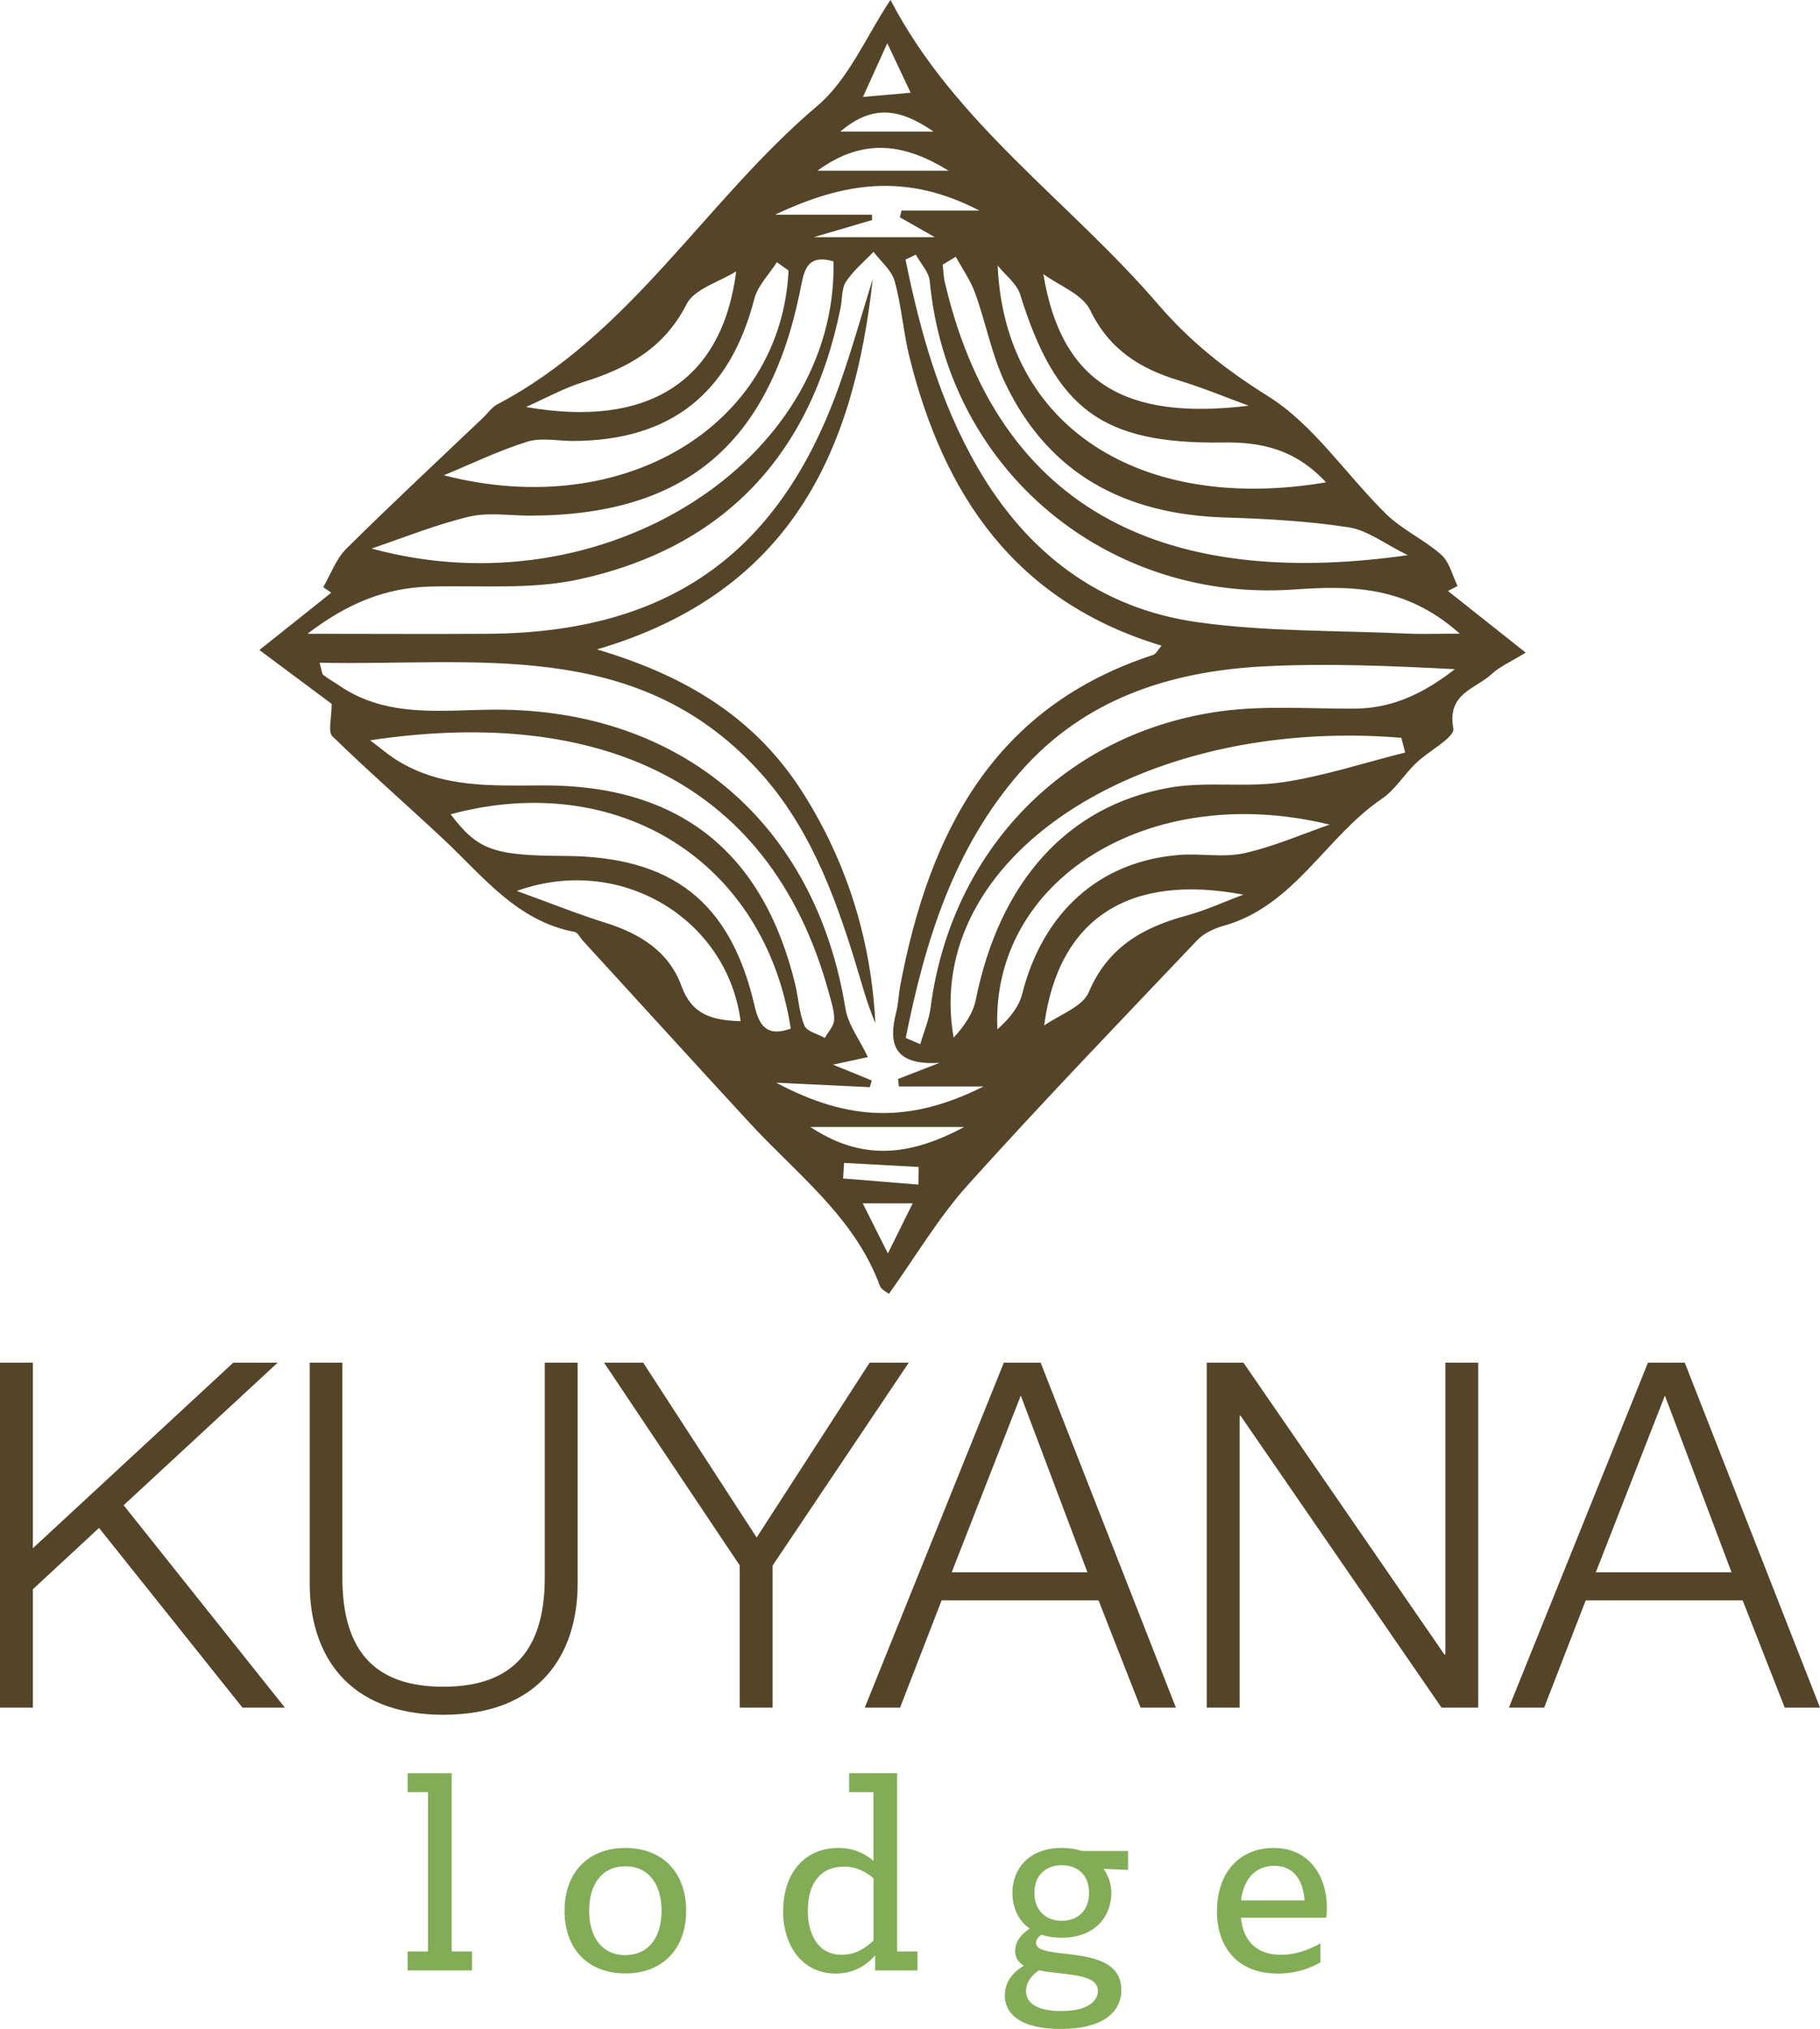 <?xml version="1.0" encoding="UTF-8"?>
<svg id="Capa_1" data-name="Capa 1" xmlns="http://www.w3.org/2000/svg" viewBox="0 0 180.47 201.11">
  <defs>
    <style>
      .cls-1 {
        fill: #82ad56;
      }

      .cls-2 {
        fill-rule: evenodd;
      }

      .cls-2, .cls-3 {
        fill: #544529;
      }
    </style>
  </defs>
  <path class="cls-2" d="m32.05,58.2c.75-1.29,1.28-2.81,2.3-3.82,4.45-4.41,9.04-8.68,13.58-13,.46-.44.84-1.01,1.38-1.3,13.26-6.96,20.67-20.22,31.73-29.58,3.13-2.65,4.87-6.94,7.26-10.51,6.34,12.21,17.79,20,26.54,30.18,3.21,3.73,6.71,6.48,10.88,9.09,4.57,2.85,7.78,7.83,11.75,11.71,1.6,1.56,3.77,2.53,5.45,4.02.81.72,1.09,2.04,1.61,3.09-.32.17-.63.34-.95.5,2.24,1.77,4.47,3.54,7.71,6.11-1.47.9-2.55,1.36-3.37,2.12-1.61,1.48-4.46,1.92-3.81,5.39.17.89-2.46,2.24-3.72,3.46-1.17,1.13-2.06,2.63-3.37,3.52-5.58,3.78-8.68,10.65-15.73,12.6-.93.26-1.93.74-2.58,1.42-7.63,8.03-15.31,16-22.72,24.23-2.92,3.24-5.17,7.08-7.85,10.82-.23-.19-.75-.42-.89-.79-2.51-6.83-8.24-11.08-12.92-16.16-5.55-6.02-11.05-12.07-16.57-18.1-.25-.28-.46-.76-.76-.82-5.74-1.08-9.09-5.51-13-9.17-3.66-3.43-7.45-6.73-11.04-10.23-.47-.46-.07-1.82-.07-3.21-1.77-1.32-4.16-3.1-7.17-5.34,2.7-2.16,4.91-3.92,7.13-5.68-.27-.19-.54-.37-.81-.56Zm-1.54,4.62c6.53,0,12.28.04,18.03,0,17.91-.16,28.93-8.07,34.82-25.01,1.17-3.35,2.13-6.77,3.18-10.16-1.86,17.01-8.05,31.05-27.34,36.72,9.37,2.77,15.99,7.17,20.49,14.33,4.36,6.94,6.69,14.54,7.11,22.71-.89-2.08-1.44-4.27-2.11-6.42-2.11-6.81-4.66-13.42-9.62-18.76-12.14-13.07-27.98-10.21-43.38-10.54.22.77.22,1.1.37,1.21.49.39,1.05.69,1.57,1.05,4.78,3.27,10.2,2.41,15.48,2.39,18.47-.05,31.76,11.32,34.72,29.61.27,1.65,1.44,3.15,2.23,4.83-.71.15-1.87.41-3.46.75,1.57.64,2.71,1.1,3.84,1.57-.06.22-.12.44-.19.66-3.09-.15-6.18-.29-9.28-.44,7.23,3.85,13.24,4.03,20.56.37h-8.4c-.03-.24-.06-.49-.08-.74,1.12-.44,2.25-.88,4.11-1.6-4.54.27-5.09-1.89-4.3-4.99.22-.86.24-1.76.4-2.63,2.87-15.14,9.2-27.64,25.1-32.82.26-.09.43-.46.82-.91-14.53-4.37-21.63-14.96-25.02-28.7-.6-2.45-.77-5.02-1.45-7.44-.3-1.08-1.37-1.94-2.09-2.9-.93.97-2,1.85-2.73,2.96-.45.68-.36,1.71-.54,2.58-2.91,14.51-11.49,23.77-25.95,26.93-4.74,1.03-9.81.58-14.73.71-4.43.11-8.21,1.65-12.18,4.68Zm59.3,40.06c.48.21.96.41,1.44.62.35-1.21.87-2.4,1.03-3.64,2.02-15.57,13.33-27.29,28.85-29.37,4.35-.58,8.83-.22,13.26-.25,3.86-.03,6.99-1.67,9.87-3.91-6.46-.33-12.79-.61-19.08-.27-9.23.5-17.69,3.24-24.02,10.47-6.62,7.57-9.43,16.79-11.35,26.35Zm1-77.64c-.34.16-.68.33-1.02.49,1.45,7.14,3.41,14.11,7.09,20.51,4.9,8.51,12.13,14.06,21.85,15.43,6.85.96,13.86.81,20.81,1.13,1.42.07,2.84.01,5.21.01-5.46-4.89-11.05-4.75-16.57-4.37-18.05,1.22-34.17-11.46-35.99-30.59-.09-.9-.9-1.74-1.38-2.61Zm-54.12,48.13c1.01.76,1.73,1.38,2.52,1.89,4.54,2.91,9.62,2.6,14.7,2.59,13.45-.03,21.78,6.61,24.95,19.76.32,1.35.38,2.8.91,4.05.24.59,1.32.82,2.02,1.22.33-.59.89-1.17.92-1.77.04-.85-.26-1.74-.49-2.59-6.05-22.33-24.45-28.31-45.52-25.14Zm.16-19c22.95,6.29,46.22-8.73,45.8-28.46-2.86-.83-2.95,1.22-3.35,3.11-3.15,15.15-11.55,22.08-26.75,22.09-2.03,0-4.14-.35-6.06.11-3.28.78-6.44,2.07-9.64,3.15Zm57.93-28.92c-.43.26-.87.52-1.3.78.07.6.08,1.22.22,1.8,5.76,24.44,24.2,30.09,45.89,27-2.25-1.1-3.97-2.47-5.85-2.76-4.08-.63-8.24-.85-12.37-.98-9.78-.32-17.35-4.25-21.68-13.28-1.35-2.81-1.92-5.98-2.99-8.94-.46-1.28-1.27-2.42-1.93-3.63Zm44.56,49.13c-.13-.48-.26-.96-.39-1.45-26.04-2.14-47.5,11.95-44.39,29.72,1.03-1.11,1.92-2.37,2.2-3.76,2.34-11.59,8.98-19.17,19.11-21,3.68-.67,7.6,0,11.31-.55,4.11-.61,8.11-1.94,12.16-2.95Zm-61.14-47.76c-.39-.28-.78-.55-1.17-.83-.76,1.21-1.89,2.32-2.23,3.63-2.42,9.38-8.3,14.06-17.99,14.09-1.51,0-3.14-.36-4.52.07-2.83.88-5.53,2.2-8.28,3.33,18.02,4.64,33.47-5.1,34.18-20.29Zm-33.51,53.9c2.69,3.53,4.21,4.09,11.29,4.12,10.7.05,16.46,4.55,18.85,14.89.51,2.22,1.43,2.99,3.58,2.23-2.55-16.6-17.14-25.71-33.72-21.25Zm87.17,1.02c-17.99-4.39-33.64,5.54-32.96,20.29,1.12-1,2.11-2.15,2.45-3.48,2.05-8.11,7.65-13.19,15.6-13.81,2.14-.17,4.38.29,6.43-.17,2.89-.64,5.66-1.86,8.48-2.84Zm-.38-33.94c-3.04-3.26-6.37-4-10.22-3.94-12,.17-16.57-3.31-20.1-14.67-.34-1.08-1.47-1.92-2.23-2.87.67,15.96,14.16,24.6,32.55,21.49Zm-58.48-20.9c-1.69,1.06-4.15,1.73-4.92,3.25-2.23,4.38-5.85,6.35-10.21,7.71-1.97.61-3.81,1.64-5.71,2.48,12.07,2.13,19.45-2.51,20.84-13.44Zm.44,74.32c-1.32-10.14-11.91-16.61-22.19-12.91,3.47,1.26,6.08,2.31,8.77,3.15,3.42,1.07,6.31,2.84,7.56,6.29,1.02,2.8,2.99,3.39,5.85,3.47Zm50.4-61c-2.3-.84-4.57-1.79-6.91-2.5-3.9-1.17-6.95-3.09-8.84-7-.76-1.56-3.04-2.39-4.63-3.55,1.75,10.67,7.96,14.56,20.38,13.04Zm-20.29,61.42c1.52-1.07,3.79-1.83,4.41-3.29,1.9-4.48,5.37-6.42,9.7-7.6,1.92-.52,3.75-1.37,5.63-2.07-11.3-2.14-18.33,2.31-19.75,12.95Zm-6.42-80.76c-7.23-3.76-13.39-2.86-20.27.4h9.6c0,.18.01.35.02.53-1.6.47-3.2.94-5.79,1.7h12.01c-1.72-.98-2.6-1.47-3.47-1.97.05-.22.11-.45.16-.67h7.73Zm-1.52,90.83h-15.25c5.03,3.32,9.7,2.97,15.25,0Zm-1.55-94.79c-4.18-2.58-8.33-3.42-13,0h13Zm-1.49-3.88c-3.48-2.39-6.14-2.63-9.24,0h9.24Zm-1.5,104.38c0-.58.01-1.17.02-1.75-2.46-.13-4.93-.26-7.39-.4-.03.51-.07,1.03-.1,1.54,2.49.2,4.98.41,7.47.61Zm-.57,1.86h-4.95c.9,1.79,1.54,3.08,2.49,4.96.96-1.93,1.55-3.12,2.46-4.96Zm-2.52-114.99c-.89,1.97-1.5,3.31-2.41,5.32,2-.18,3.21-.28,4.73-.42-.78-1.66-1.31-2.77-2.32-4.91Z"/>
  <g>
    <path class="cls-3" d="m0,135.07h3.26v18.39l19.87-18.39h4.4l-15.27,14.13,15.99,20.06h-4.21l-14.22-17.81-6.56,6.08v11.73H0v-34.19Z"/>
    <path class="cls-3" d="m30.69,135.07h3.26v21.16c-.05,7.95,3.73,10.96,10.01,10.96s10.1-3.02,10.06-10.96v-21.16h3.26v21.88c0,7.04-3.78,13.02-13.31,13.02s-13.26-5.99-13.26-13.02v-21.88Z"/>
    <path class="cls-3" d="m73.36,155.18l-13.46-20.11h3.88l11.25,17.33,11.2-17.33h3.88l-13.5,20.11v14.08h-3.26v-14.08Z"/>
    <path class="cls-3" d="m99.55,135.07h3.64l13.41,34.19h-3.5l-4.17-10.63h-15.56l-4.12,10.63h-3.5l13.79-34.19Zm-5.17,20.78h13.45l-6.61-17.52-6.85,17.52Z"/>
    <path class="cls-3" d="m119.66,135.07h3.64l19.92,28.92h.1v-28.92h3.26v34.19h-3.64l-19.92-28.92h-.1v28.92h-3.26v-34.19Z"/>
    <path class="cls-3" d="m163.42,135.07h3.64l13.41,34.19h-3.5l-4.17-10.63h-15.56l-4.12,10.63h-3.5l13.79-34.19Zm-5.17,20.78h13.45l-6.61-17.52-6.85,17.52Z"/>
  </g>
  <g>
    <path class="cls-1" d="m40.42,193.43h2.02v-15.79h-2.02v-1.88h4.37v17.67h2.02v1.88h-6.39v-1.88Z"/>
    <path class="cls-1" d="m55.98,189.39c0-3.76,2.32-6.22,6.03-6.22s6.03,2.46,6.03,6.22-2.32,6.22-6.03,6.22-6.03-2.43-6.03-6.22Zm9.62,0c0-2.57-1.24-4.4-3.59-4.4s-3.59,1.82-3.59,4.4,1.24,4.4,3.59,4.4,3.59-1.83,3.59-4.4Z"/>
    <path class="cls-1" d="m77.66,189.39c0-3.65,2.07-6.22,5.47-6.22,1.49,0,2.6.53,3.48,1.27v-6.8h-2.41v-1.88h4.76v17.67h2.02v1.88h-4.2v-1.49c-.88,1-2.13,1.8-3.93,1.8-3.23,0-5.2-2.68-5.2-6.22Zm8.96,2.96v-6.17c-.72-.61-1.66-1.16-2.93-1.16-2.43,0-3.59,1.8-3.59,4.34,0,2.32.97,4.4,3.37,4.4,1.38,0,2.38-.69,3.15-1.41Z"/>
    <path class="cls-1" d="m99.64,197.77c0-1.33.8-2.27,1.88-2.93-.53-.33-.86-.77-.86-1.47,0-.97.66-1.66,1.44-2.21-1.19-.83-1.71-2.18-1.71-3.54,0-2.29,1.55-4.45,4.89-4.45.75,0,1.44.11,2.02.3h4.56v1.88l-2.43-.11c.5.69.77,1.55.77,2.38,0,2.29-1.58,4.45-4.92,4.45-.77,0-1.44-.11-2.02-.3-.3.22-.53.5-.53.8,0,1.94,8.46-.14,8.46,4.67,0,2.13-1.71,3.87-6.03,3.87-4.01,0-5.53-1.52-5.53-3.35Zm9.23-.42c0-1.82-3.46-1.55-5.86-2.05-.77.53-1.27,1.24-1.27,2.05,0,1.3,1.3,1.99,3.48,1.99,2.79,0,3.65-1.11,3.65-1.99Zm-6.3-9.73c0,1.74,1.13,2.77,2.71,2.77s2.71-1,2.71-2.77-1.13-2.74-2.71-2.74-2.71,1-2.71,2.74Z"/>
    <path class="cls-1" d="m120.68,189.42c0-3.68,2.1-6.25,5.64-6.25s5.25,2.88,5.25,5.86c0,.33,0,.69-.06,1.05h-8.46c.22,2.32,1.55,3.68,3.98,3.68,1.52,0,2.85-.55,3.9-1.13v1.88c-1,.58-2.38,1.11-4.23,1.11-3.95,0-6.03-2.57-6.03-6.19Zm2.38-1.05h6.3c-.11-1.69-.86-3.43-3.01-3.43-2.02,0-3.07,1.52-3.29,3.43Z"/>
  </g>
</svg>